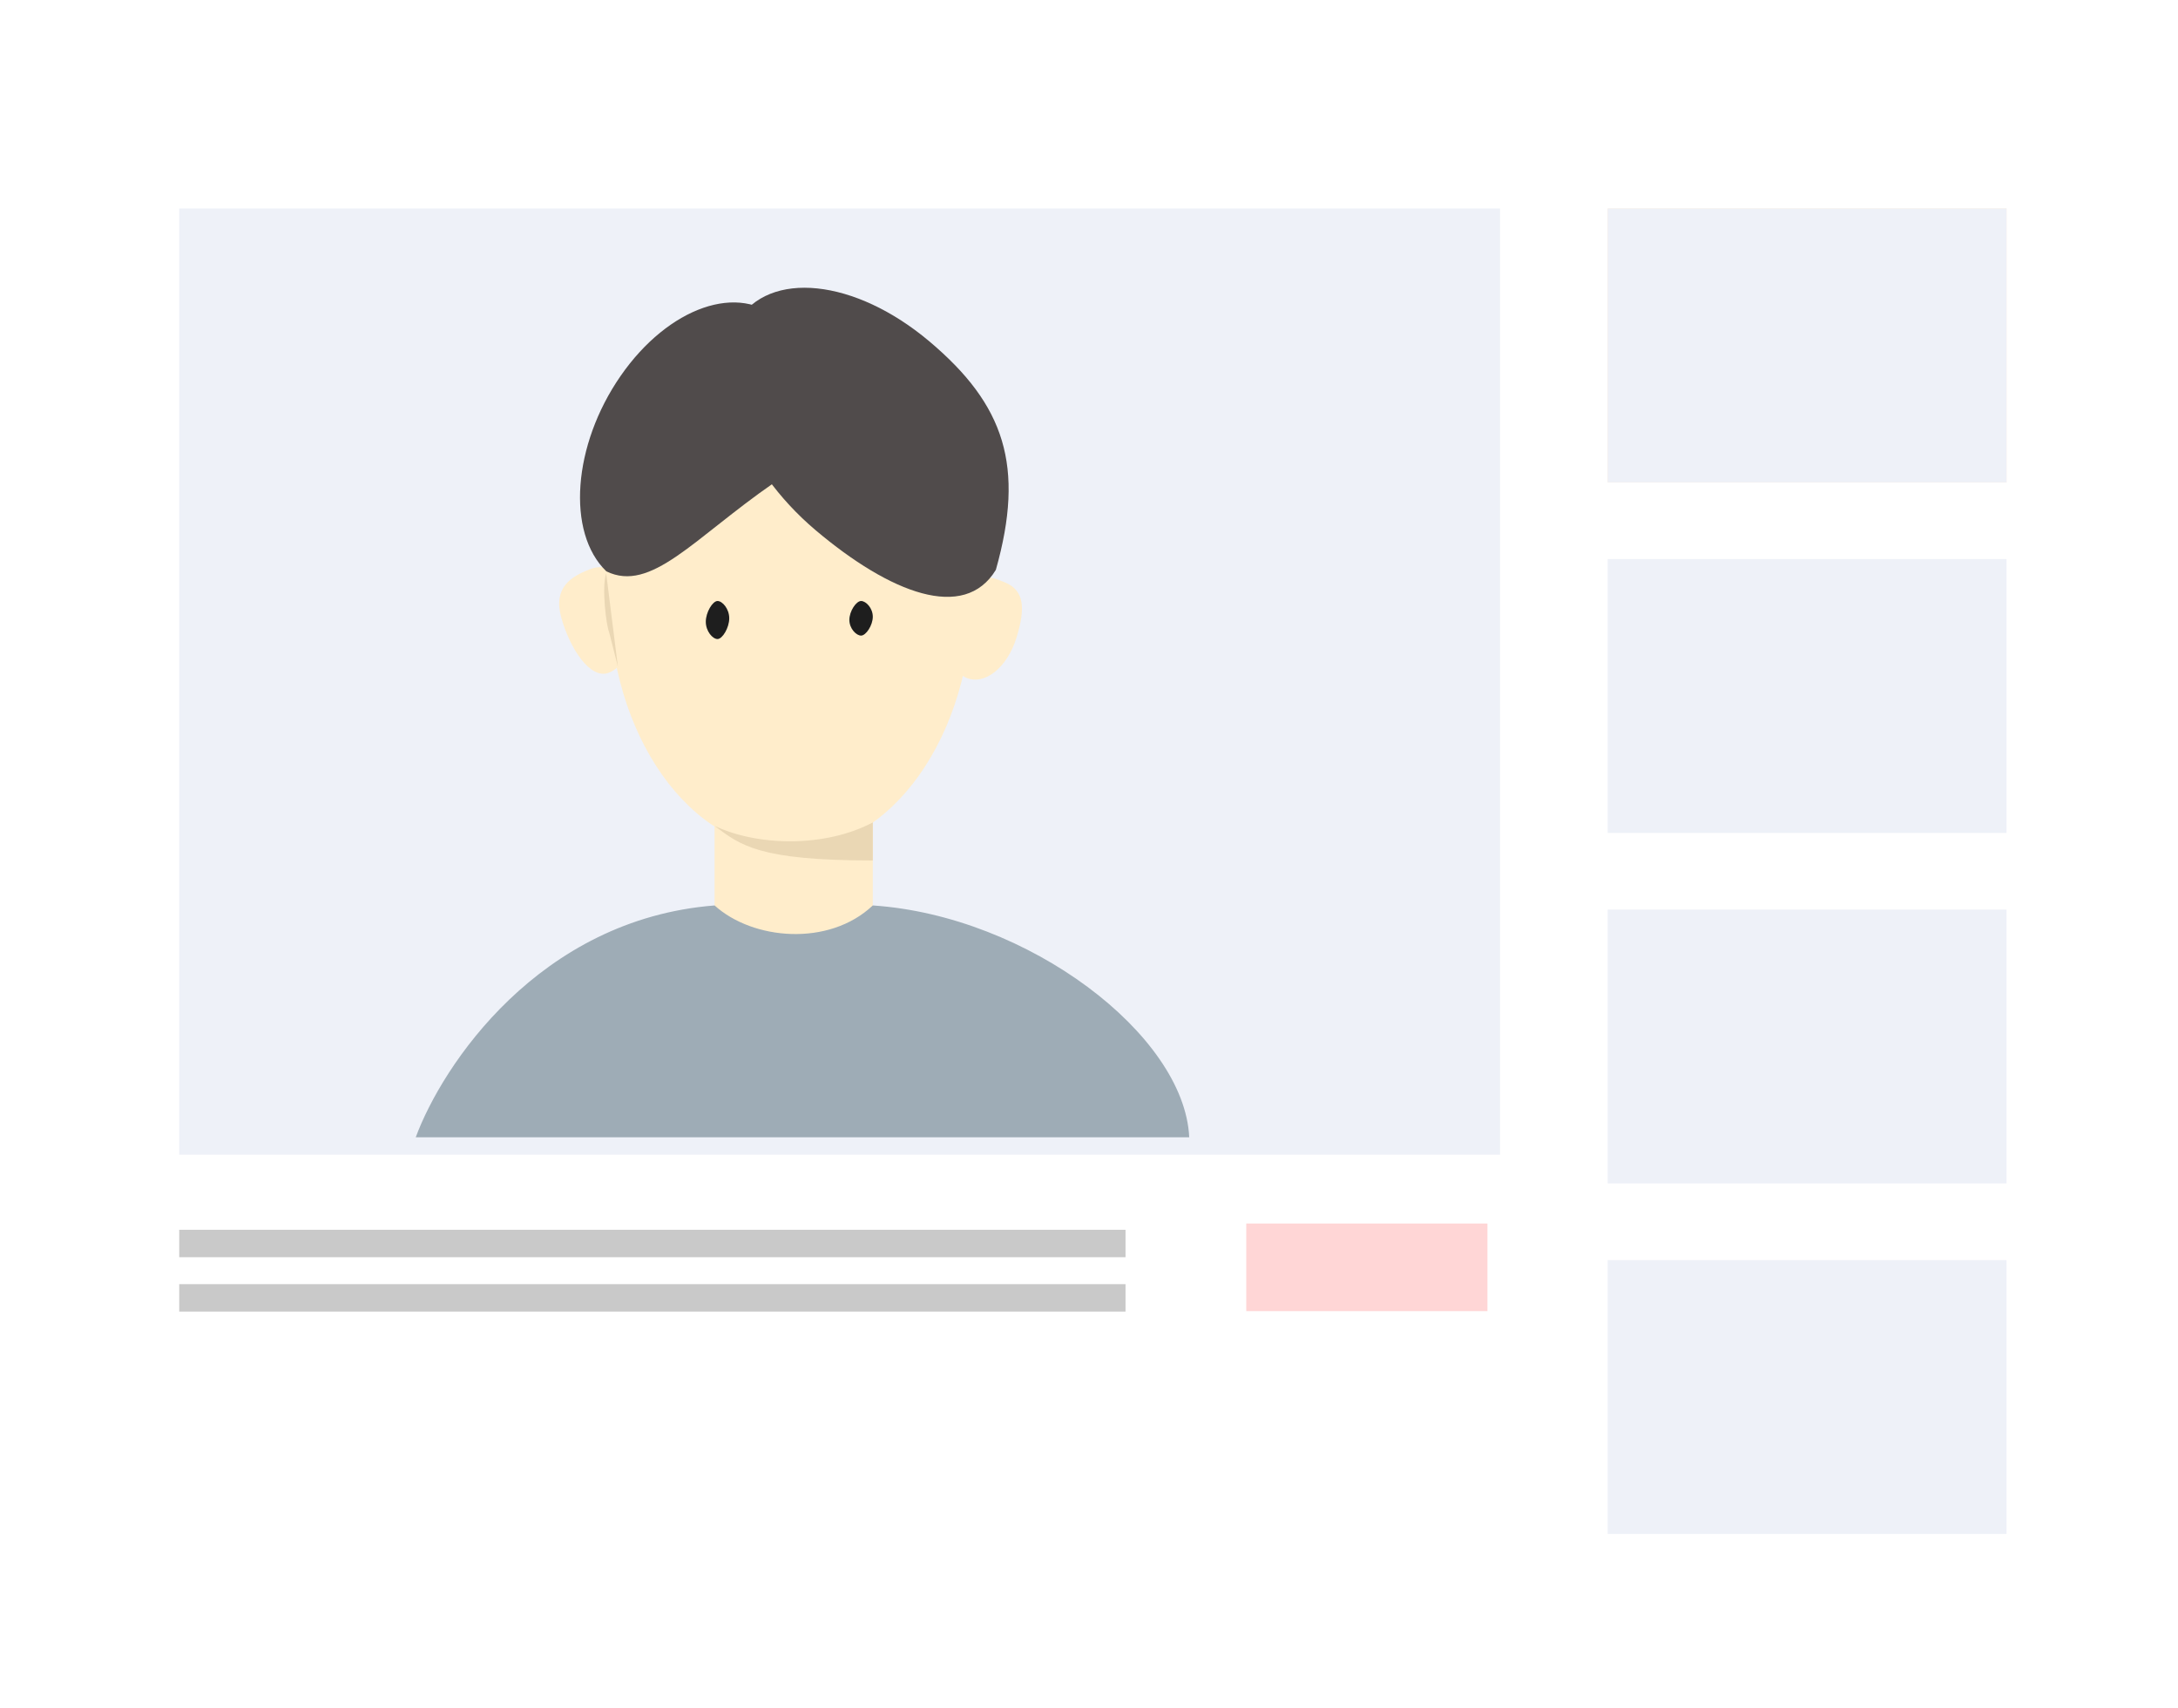 <svg width="283" height="222" viewBox="0 0 283 222" fill="none" xmlns="http://www.w3.org/2000/svg">
    <g filter="url(#filter0_d_8_434)">
        <rect x="8.824" y="6.597" width="265.756" height="205" rx="6" fill="white"/>
        <rect x="23.287" y="25.104" width="171.62" height="122.965" fill="#EEF1F8"/>
        <rect x="208.895" y="25.104" width="51.825" height="35.59" fill="#FFEBD6"/>
        <rect x="208.895" y="25.104" width="51.825" height="35.59" fill="#EEF1F8"/>
        <rect x="23.287" y="157.833" width="122.959" height="3.564" fill="#C9C9C9"/>
        <rect x="23.287" y="164.896" width="122.959" height="3.564" fill="#C9C9C9"/>
        <rect x="208.895" y="70.66" width="51.825" height="35.59" fill="#EEF1F8"/>
        <rect x="208.895" y="116.215" width="51.825" height="35.59" fill="#EEF1F8"/>
        <rect x="208.895" y="161.771" width="51.825" height="35.59" fill="#EEF1F8"/>
        <rect x="161.934" y="157.015" width="31.336" height="11.389" fill="#FFD6D6"/>
    </g>
    <ellipse cx="102.749" cy="77.211" rx="23.602" ry="33.275" fill="#FFEDCB"/>
    <path d="M81.536 78.55C82.64 82.505 81.558 86.48 79.119 87.43C76.681 88.379 74.04 84.248 72.937 80.293C71.833 76.338 74.213 74.932 76.651 73.982C79.09 73.033 80.432 74.595 81.536 78.55Z" fill="#FFEDCB"/>
    <path d="M132.077 82.878C130.869 86.79 127.935 89.12 125.522 88.081C123.11 87.042 123.204 81.866 124.412 77.954C125.62 74.042 128.225 74.679 130.638 75.718C133.05 76.757 133.285 78.966 132.077 82.878Z" fill="#FFEDCB"/>
    <rect x="92.851" y="105.989" width="20.557" height="18.886" fill="#FFEDCB"/>
    <path d="M113.408 117.68C107.698 123.076 97.8 122.176 92.851 117.68C70.01 119.479 57.447 138.514 54.021 147.807H154.522C153.913 134.497 133.584 119.029 113.408 117.68Z" fill="#9EACB6"/>
    <path d="M100.464 62.822C90.123 69.99 84.585 77.09 78.784 74.254C73.578 69.22 74.41 57.849 80.642 48.856C86.874 39.864 96.147 36.654 101.353 41.688C106.559 46.721 106.697 53.829 100.464 62.822Z" fill="#504B4B"/>
    <path d="M105.971 68.904C96.258 60.695 91.705 48.558 95.802 41.794C99.899 35.03 111.095 36.201 120.808 44.41C130.521 52.618 133.204 60.573 129.397 74.063C125.3 80.827 115.684 77.112 105.971 68.904Z" fill="#504B4B"/>
    <path d="M94.754 80.358C94.754 81.6 93.862 83.056 93.231 83.056C92.601 83.056 91.709 82.05 91.709 80.808C91.709 79.566 92.601 78.11 93.231 78.11C93.862 78.11 94.754 79.117 94.754 80.358Z" fill="#1E1E1E"/>
    <path d="M113.408 80.154C113.408 81.283 112.516 82.606 111.885 82.606C111.254 82.606 110.362 81.692 110.362 80.563C110.362 79.434 111.254 78.11 111.885 78.11C112.516 78.11 113.408 79.025 113.408 80.154Z" fill="#1E1E1E"/>
    <path d="M80.288 86.654L78.765 74.513C78.156 76.311 78.765 81.258 79.146 82.157L80.288 86.654Z" fill="#EAD7B4"/>
    <path d="M113.408 106.888C107.317 110.126 98.561 110.036 92.851 107.338C96.201 109.856 98.561 111.834 113.408 111.834V106.888Z" fill="#EAD7B4"/>
    <defs>
        <filter id="filter0_d_8_434" x="0.824" y="0.597" width="281.756" height="221" filterUnits="userSpaceOnUse" color-interpolation-filters="sRGB">
            <feFlood flood-opacity="0" result="BackgroundImageFix"/>
            <feColorMatrix in="SourceAlpha" type="matrix" values="0 0 0 0 0 0 0 0 0 0 0 0 0 0 0 0 0 0 127 0" result="hardAlpha"/>
            <feOffset dy="2"/>
            <feGaussianBlur stdDeviation="4"/>
            <feComposite in2="hardAlpha" operator="out"/>
            <feColorMatrix type="matrix" values="0 0 0 0 0 0 0 0 0 0 0 0 0 0 0 0 0 0 0.25 0"/>
            <feBlend mode="normal" in2="BackgroundImageFix" result="effect1_dropShadow_8_434"/>
            <feBlend mode="normal" in="SourceGraphic" in2="effect1_dropShadow_8_434" result="shape"/>
        </filter>
    </defs>
</svg>
